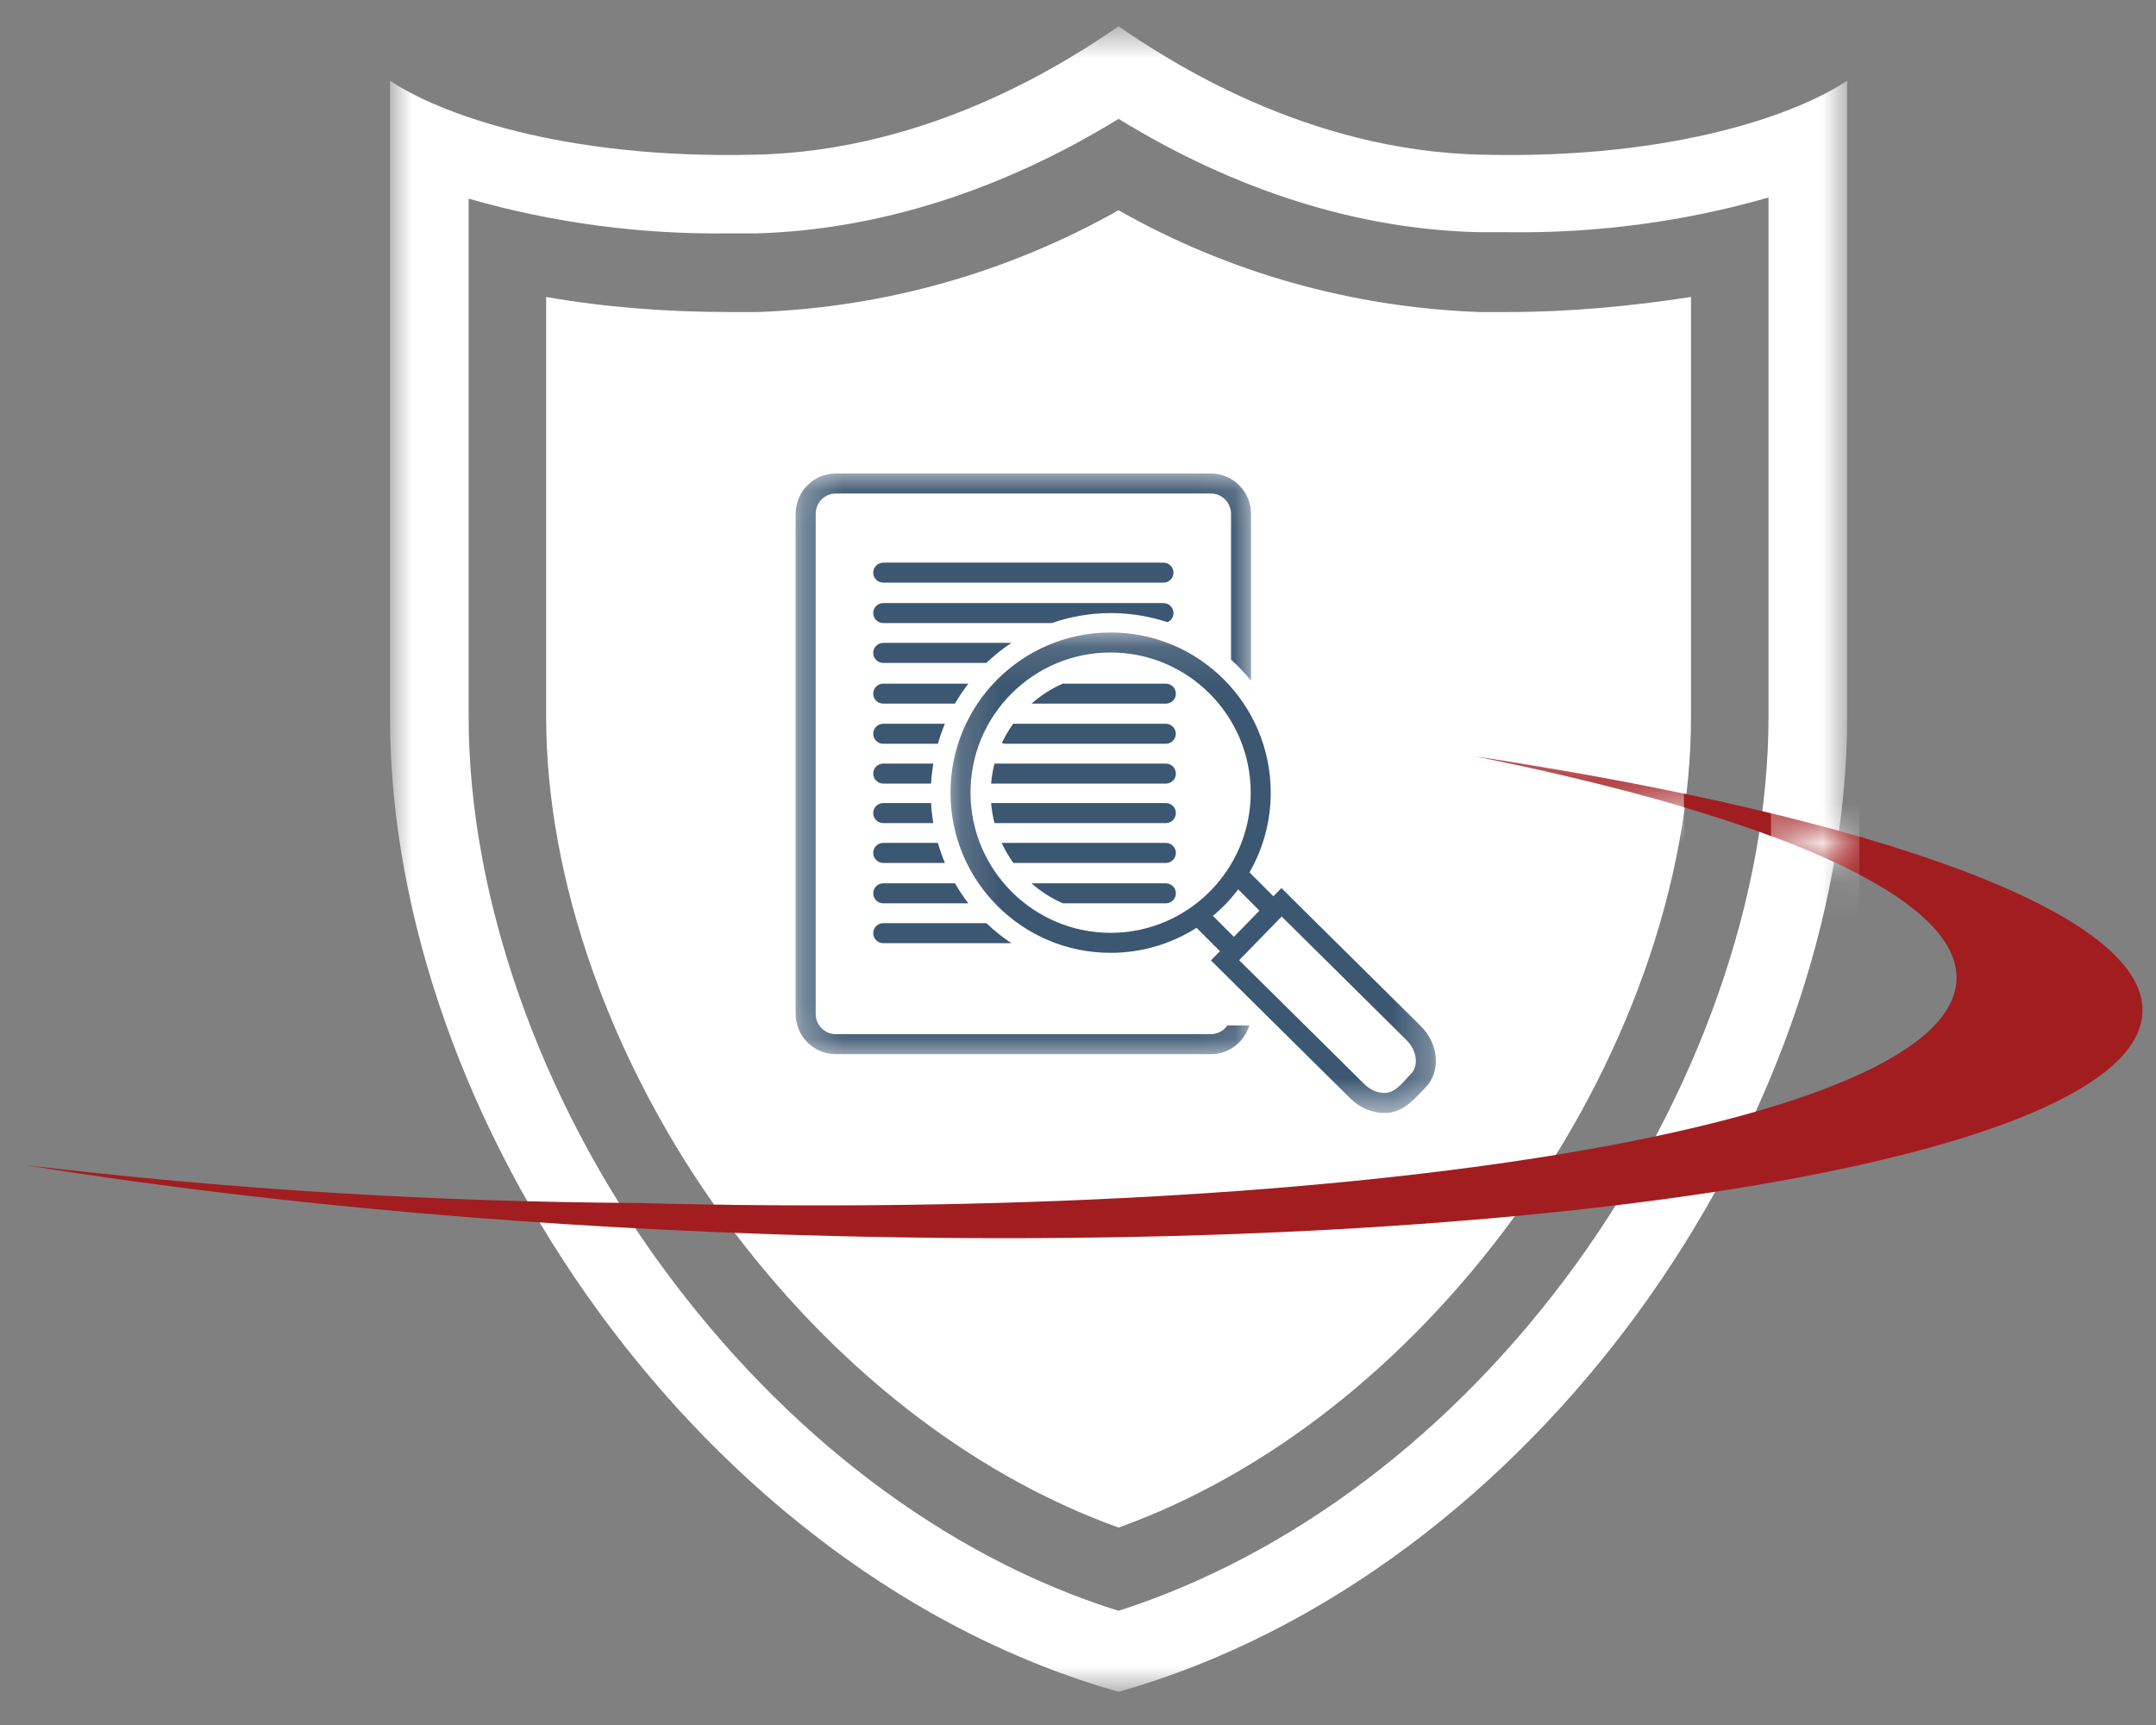 <?xml version="1.0" encoding="UTF-8"?>
<svg xmlns="http://www.w3.org/2000/svg" width="55" height="44" viewBox="0 0 55 44" fill="none">
  <rect x="0" y="0" width="55" height="44" fill="#808080" stroke="none"/>
  <mask id="mask0_383_16908" style="mask-type:luminance" maskUnits="userSpaceOnUse" x="9" y="0" width="39" height="44">
    <path d="M9.949 0.672H47.124V43.162H9.949V0.672Z" fill="white"></path>
  </mask>
  <g mask="url(#mask0_383_16908)">
    <path d="M37.828 3.946C33.284 3.858 29.744 1.498 28.535 0.672C27.325 1.498 23.785 3.858 19.242 3.946C14.256 4.064 11.129 2.855 9.949 2.058V18.284C9.949 28.551 17.914 40.144 28.535 43.154C33.845 41.649 38.506 37.991 41.811 33.448C45.115 28.905 47.121 23.417 47.121 18.284V2.058C45.941 2.855 42.813 4.064 37.828 3.946ZM45.115 18.284C45.115 22.857 43.315 27.961 40.188 32.268C37.061 36.575 32.93 39.672 28.535 41.088C24.11 39.702 20.009 36.575 16.882 32.297C13.755 28.019 11.955 22.857 11.955 18.284V5.067C14.109 5.687 16.351 5.982 18.593 5.953H19.301C22.399 5.864 25.555 4.861 28.535 3.032C31.514 4.861 34.671 5.864 37.769 5.923H38.477C40.719 5.953 42.961 5.657 45.115 5.038V18.284ZM43.138 7.575V18.284C43.138 22.473 41.486 27.134 38.595 31.087C35.851 34.834 32.311 37.607 28.535 38.964C24.759 37.607 21.219 34.834 18.475 31.087C15.584 27.134 13.932 22.444 13.932 18.284V7.575C15.466 7.841 17.029 7.959 18.593 7.959H19.331C22.576 7.841 25.703 6.955 28.535 5.363C31.338 6.955 34.494 7.841 37.739 7.959H38.477C40.04 7.959 41.604 7.811 43.138 7.575Z" fill="white"></path>
  </g>
  <path d="M22.532 19.987H23.752C23.762 19.814 23.782 19.644 23.809 19.477H22.532C22.391 19.477 22.276 19.591 22.276 19.732C22.276 19.873 22.391 19.987 22.532 19.987Z" fill="#3C5771"></path>
  <path d="M22.532 20.995H23.809C23.781 20.827 23.761 20.657 23.752 20.484H22.532C22.391 20.484 22.276 20.599 22.276 20.74C22.276 20.881 22.391 20.995 22.532 20.995Z" fill="#3C5771"></path>
  <path d="M22.532 21.5C22.391 21.5 22.276 21.614 22.276 21.755C22.276 21.896 22.391 22.011 22.532 22.011H24.105C24.035 21.845 23.976 21.675 23.926 21.5H22.532Z" fill="#3C5771"></path>
  <path d="M22.532 22.531C22.391 22.531 22.276 22.646 22.276 22.787C22.276 22.928 22.391 23.042 22.532 23.042H24.704C24.579 22.88 24.464 22.709 24.361 22.531H22.532Z" fill="#3C5771"></path>
  <path d="M22.276 23.802C22.276 23.943 22.391 24.058 22.532 24.058H25.8C25.573 23.906 25.36 23.735 25.163 23.547H22.532C22.391 23.547 22.276 23.661 22.276 23.802Z" fill="#3C5771"></path>
  <path d="M29.68 14.352H22.532C22.391 14.352 22.276 14.466 22.276 14.607C22.276 14.748 22.391 14.862 22.532 14.862H29.68C29.821 14.862 29.936 14.748 29.936 14.607C29.936 14.466 29.821 14.352 29.68 14.352Z" fill="#3C5771"></path>
  <path d="M28.332 15.638C28.84 15.637 29.327 15.72 29.784 15.871C29.873 15.831 29.936 15.742 29.936 15.638C29.936 15.497 29.821 15.383 29.68 15.383H22.532C22.391 15.383 22.276 15.497 22.276 15.638C22.276 15.779 22.391 15.893 22.532 15.893H26.83C27.3 15.73 27.805 15.639 28.332 15.638Z" fill="#3C5771"></path>
  <path d="M25.801 16.398H22.532C22.391 16.398 22.276 16.513 22.276 16.654C22.276 16.795 22.391 16.909 22.532 16.909H25.163C25.36 16.721 25.573 16.55 25.801 16.398Z" fill="#3C5771"></path>
  <path d="M24.704 17.438H22.532C22.391 17.438 22.276 17.552 22.276 17.693C22.276 17.834 22.391 17.948 22.532 17.948H24.361C24.464 17.77 24.579 17.599 24.704 17.438Z" fill="#3C5771"></path>
  <path d="M22.532 18.972H23.926C23.976 18.797 24.035 18.626 24.105 18.461H22.532C22.391 18.461 22.276 18.575 22.276 18.716C22.276 18.857 22.391 18.972 22.532 18.972Z" fill="#3C5771"></path>
  <path d="M29.74 18.461H25.847C25.735 18.616 25.638 18.78 25.558 18.952C25.588 18.965 25.621 18.972 25.655 18.972H29.74C29.881 18.972 29.995 18.857 29.995 18.716C29.995 18.575 29.881 18.461 29.74 18.461Z" fill="#3C5771"></path>
  <path d="M29.741 19.477H25.369C25.327 19.643 25.298 19.814 25.284 19.987H29.741C29.883 19.987 29.997 19.873 29.997 19.732C29.997 19.591 29.883 19.477 29.741 19.477Z" fill="#3C5771"></path>
  <path d="M29.741 20.484H25.284C25.299 20.659 25.327 20.83 25.37 20.995H29.741C29.883 20.995 29.997 20.881 29.997 20.74C29.997 20.599 29.883 20.484 29.741 20.484Z" fill="#3C5771"></path>
  <path d="M29.741 21.5H25.553C25.636 21.68 25.736 21.851 25.851 22.011H29.741C29.883 22.011 29.997 21.896 29.997 21.755C29.997 21.614 29.883 21.5 29.741 21.5Z" fill="#3C5771"></path>
  <path d="M29.741 22.531H26.314C26.552 22.74 26.821 22.914 27.114 23.042H29.741C29.882 23.042 29.997 22.928 29.997 22.787C29.997 22.646 29.882 22.531 29.741 22.531Z" fill="#3C5771"></path>
  <path d="M29.741 17.438H27.111C26.823 17.563 26.555 17.736 26.314 17.948H29.741C29.882 17.948 29.997 17.834 29.997 17.693C29.997 17.552 29.882 17.438 29.741 17.438Z" fill="#3C5771"></path>
  <mask id="mask1_383_16908" style="mask-type:luminance" maskUnits="userSpaceOnUse" x="24" y="16" width="13" height="13">
    <path d="M24.166 16.117H36.698V28.396H24.166V16.117Z" fill="white"></path>
  </mask>
  <g mask="url(#mask1_383_16908)">
    <path d="M36.242 26.17L32.689 22.653L32.485 22.862L31.875 22.252C32.22 21.651 32.418 20.955 32.417 20.212C32.413 17.958 30.585 16.133 28.332 16.133C28.33 16.133 28.328 16.133 28.325 16.133C26.069 16.137 24.243 17.969 24.247 20.226C24.252 22.48 26.079 24.304 28.332 24.304C28.334 24.304 28.337 24.304 28.339 24.304C29.143 24.303 29.892 24.068 30.524 23.666L31.121 24.263L30.892 24.498L34.445 28.016C34.696 28.264 35.014 28.39 35.316 28.39C35.789 28.39 36.062 28.051 36.364 27.741C36.761 27.334 36.707 26.631 36.242 26.17ZM28.338 23.794H28.332C26.365 23.794 24.761 22.192 24.758 20.224C24.756 19.27 25.127 18.372 25.8 17.695C26.474 17.019 27.371 16.645 28.326 16.643H28.332C30.3 16.643 31.903 18.245 31.906 20.212C31.909 22.184 30.309 23.79 28.338 23.794ZM30.942 23.361C31.182 23.162 31.398 22.935 31.587 22.686L32.129 23.228L31.477 23.897L30.942 23.361ZM35.999 27.384C35.811 27.576 35.613 27.879 35.316 27.879C35.136 27.879 34.95 27.797 34.804 27.652L31.611 24.492L32.696 23.378L35.883 26.533C36.144 26.791 36.197 27.181 35.999 27.384Z" fill="#3C5771"></path>
  </g>
  <path d="M31.908 23.115H31.912V23.109L31.908 23.115Z" fill="#3C5771"></path>
  <mask id="mask2_383_16908" style="mask-type:luminance" maskUnits="userSpaceOnUse" x="20" y="12" width="12" height="15">
    <path d="M20.29 12.078H31.93V26.897H20.29V12.078Z" fill="white"></path>
  </mask>
  <g mask="url(#mask2_383_16908)">
    <path d="M30.892 26.378H21.318C21.037 26.378 20.808 26.145 20.808 25.859V13.108C20.808 12.822 21.037 12.589 21.318 12.589H30.892C31.174 12.589 31.403 12.822 31.403 13.108V16.825C31.587 16.99 31.758 17.17 31.913 17.362V13.108C31.913 12.54 31.456 12.078 30.892 12.078H21.318C20.754 12.078 20.297 12.54 20.297 13.108V25.859C20.297 26.427 20.754 26.889 21.318 26.889H30.892C31.354 26.889 31.744 26.579 31.87 26.155H31.311C31.218 26.29 31.065 26.378 30.892 26.378Z" fill="#3C5771"></path>
  </g>
  <path d="M16.219 30.684C34.819 31.182 49.771 28.683 49.911 24.991C49.992 22.878 45.215 20.823 37.657 19.297C47.921 20.855 54.751 23.299 54.655 25.82C54.51 29.614 38.757 32.148 19.483 31.474C12.53 31.231 6.059 30.596 0.65 29.719C5.802 30.332 11.004 30.655 16.218 30.684L16.219 30.684Z" fill="#A21D20"></path>
  <mask id="mask3_383_16908" style="mask-type:luminance" maskUnits="userSpaceOnUse" x="37" y="19" width="11" height="4">
    <path d="M47.459 21.273C44.758 20.491 41.464 19.803 37.671 19.227L37.643 19.376C41.939 20.244 45.311 21.282 47.394 22.377L47.511 22.312V22.244C47.513 22.155 47.515 22.067 47.515 21.979V21.346L47.459 21.273Z" fill="white"></path>
  </mask>
  <g mask="url(#mask3_383_16908)">
    <path d="M16.222 30.691C34.822 31.189 49.774 28.691 49.914 24.999C49.995 22.886 45.218 20.831 37.66 19.305C47.924 20.862 54.754 23.306 54.658 25.828C54.513 29.622 38.759 32.156 19.486 31.482C12.533 31.239 6.062 30.604 0.653 29.726C5.805 30.34 11.007 30.663 16.221 30.692L16.222 30.691Z" fill="#A21D20"></path>
    <mask id="mask4_383_16908" style="mask-type:luminance" maskUnits="userSpaceOnUse" x="5" y="2" width="43" height="47">
      <path d="M47.439 2.992H5.651V48.86H47.439V2.992Z" fill="white"></path>
    </mask>
    <g mask="url(#mask4_383_16908)">
      <path d="M36.988 6.526C31.881 6.431 27.902 3.884 26.542 2.992C25.182 3.884 21.202 6.43 16.096 6.526C10.491 6.653 6.977 5.348 5.65 4.489V21.998C5.65 33.077 14.604 45.587 26.542 48.834C32.511 47.211 37.75 43.264 41.465 38.36C45.179 33.458 47.434 27.537 47.434 21.997V4.489C46.108 5.348 42.592 6.653 36.989 6.526H36.988ZM45.179 21.998C45.179 26.932 43.156 32.44 39.641 37.087C36.126 41.735 31.483 45.078 26.542 46.606C21.567 45.11 16.958 41.735 13.443 37.12C9.928 32.504 7.905 26.933 7.905 21.998V7.736C10.325 8.404 12.846 8.723 15.366 8.691H16.162C19.644 8.595 23.192 7.513 26.542 5.539C29.891 7.513 33.439 8.595 36.922 8.659H37.717C40.238 8.691 42.758 8.373 45.179 7.705V21.998ZM42.957 10.442V21.998C42.957 26.518 41.1 31.548 37.85 35.814C34.767 39.858 30.788 42.85 26.543 44.314C22.297 42.85 18.318 39.858 15.235 35.814C11.985 31.548 10.128 26.487 10.128 21.998V10.442C11.852 10.728 13.61 10.856 15.367 10.856H16.197C19.845 10.728 23.36 9.773 26.543 8.054C29.693 9.773 33.241 10.728 36.888 10.856H37.718C39.475 10.856 41.233 10.697 42.957 10.442Z" fill="white"></path>
    </g>
  </g>
</svg>
